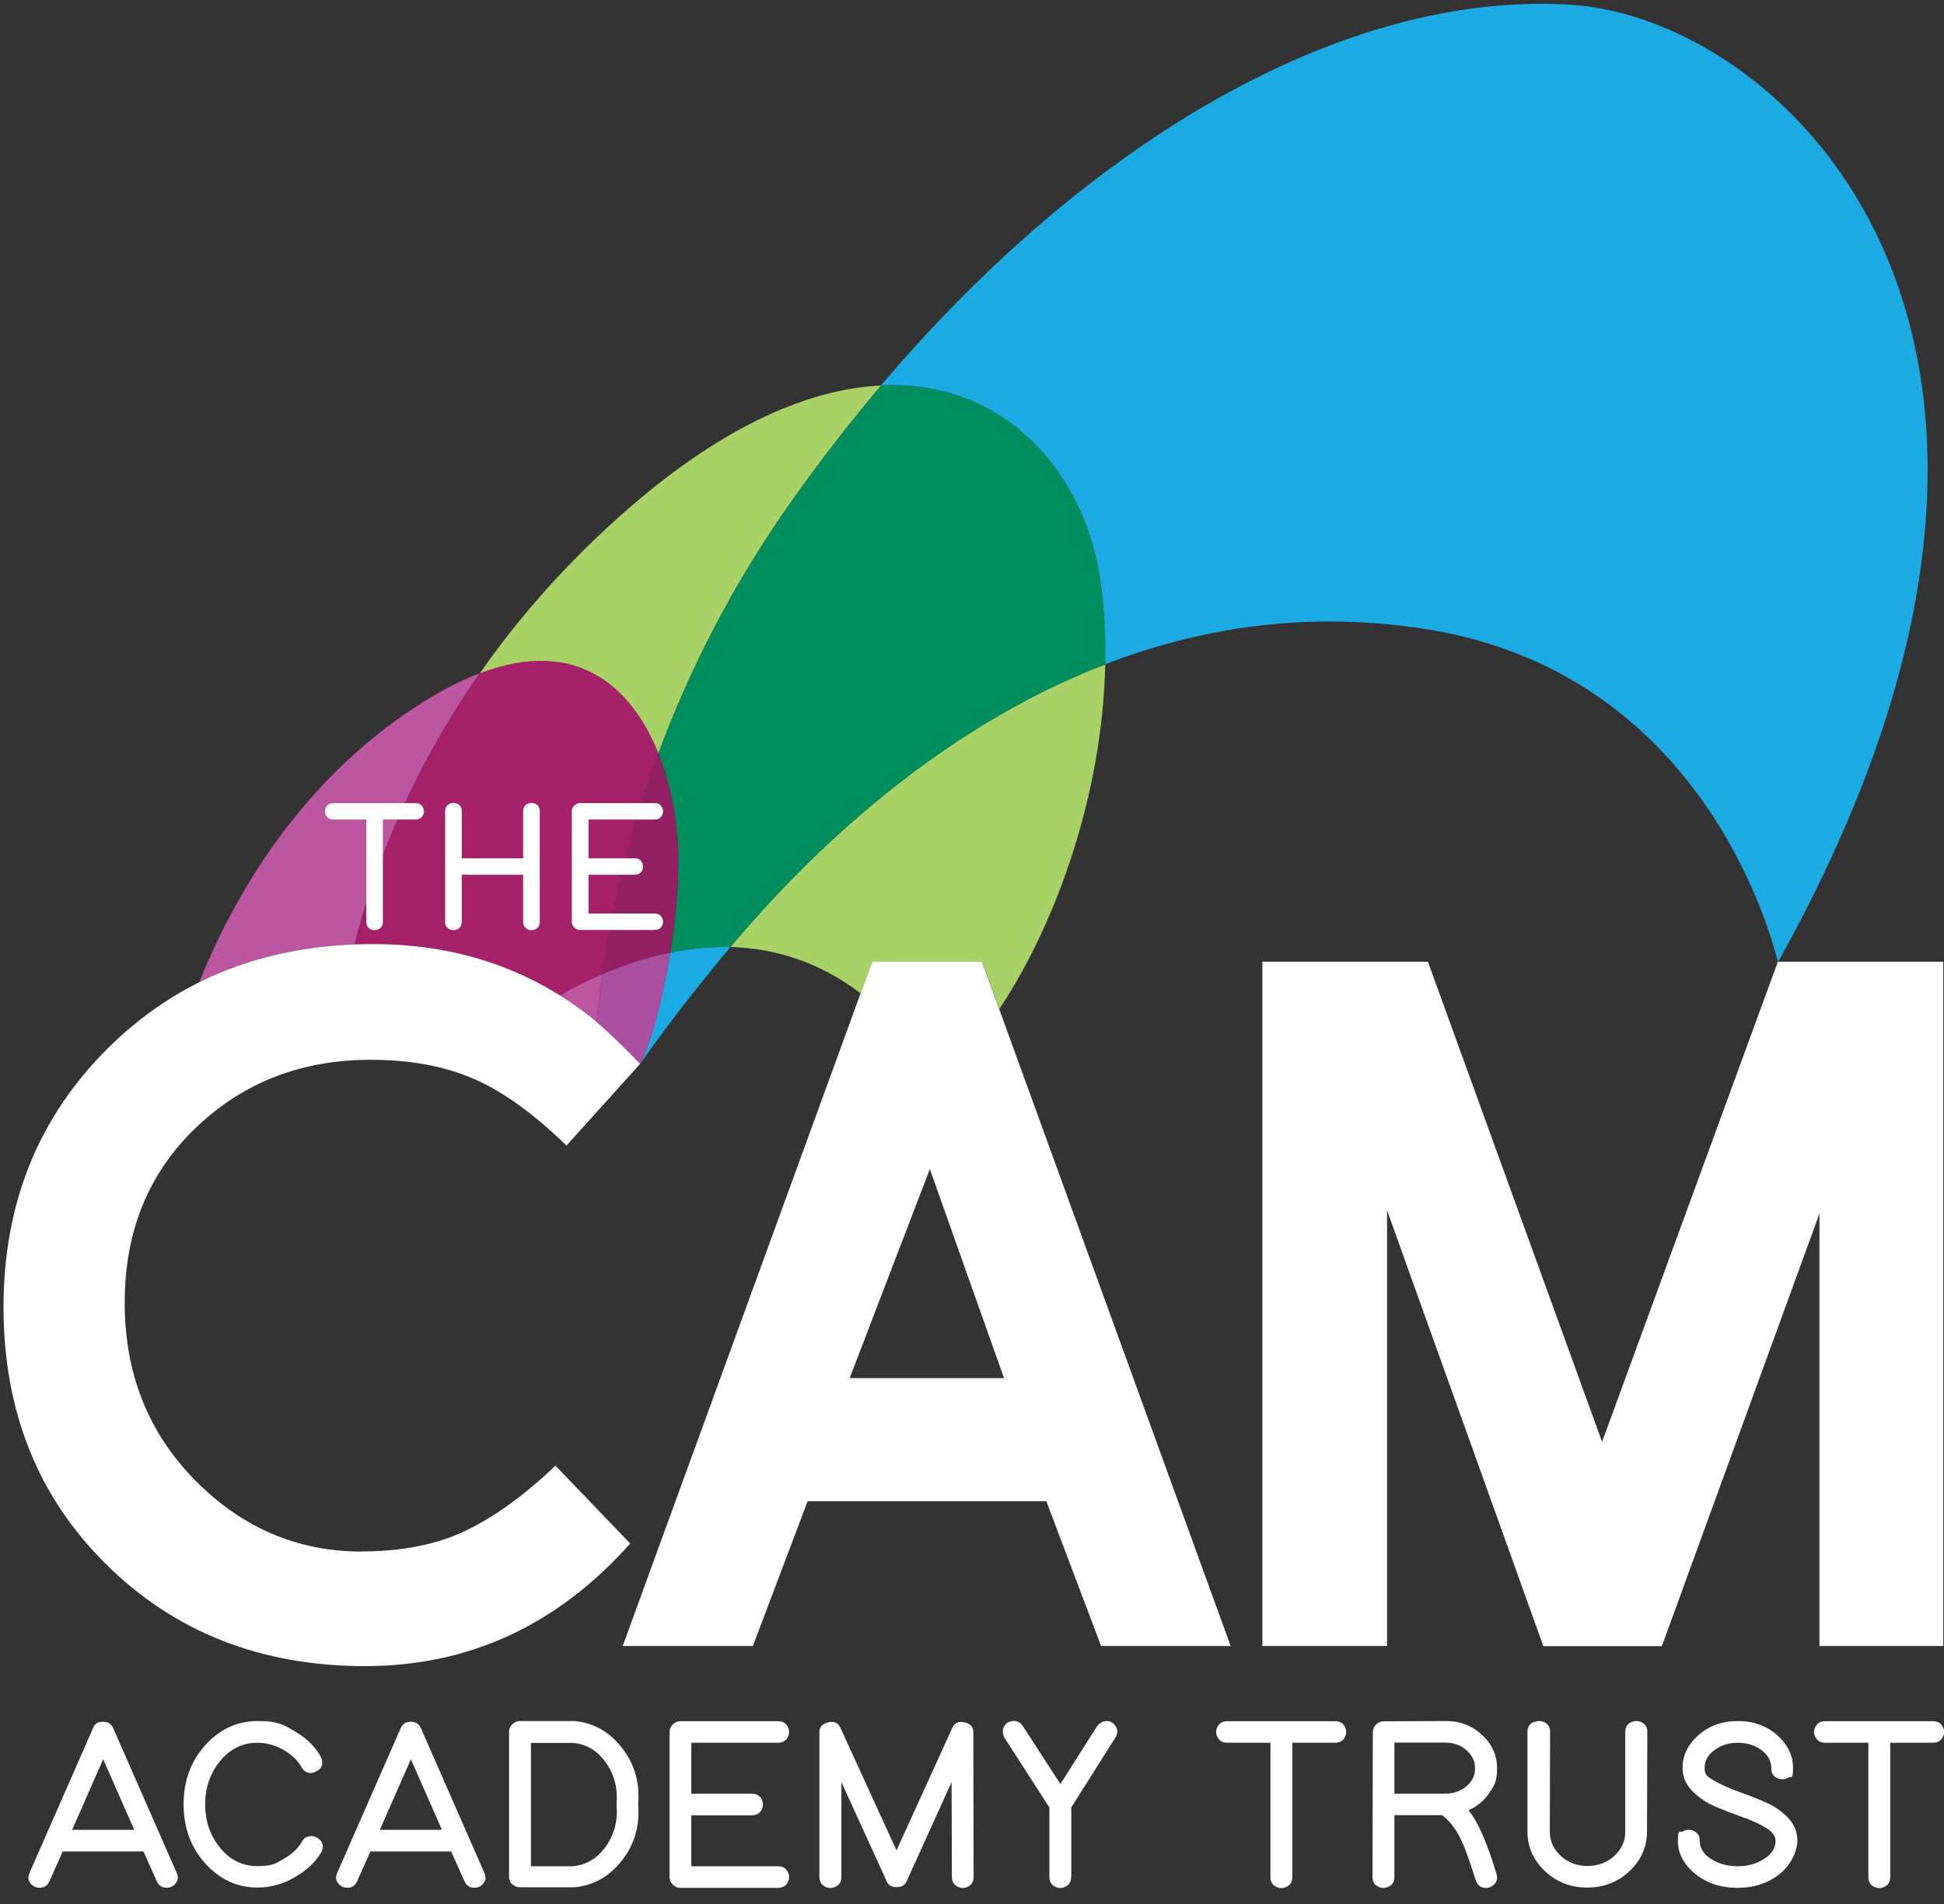 <?xml version="1.0" encoding="UTF-8"?>
<svg id="Art" xmlns="http://www.w3.org/2000/svg" version="1.1" viewBox="0 0 1323.6 1296.8">
  <rect x="0" y="0" width="1323.6" height="1296.8" fill="#333333" stroke="none"/>
  <!-- Generator: Adobe Illustrator 29.8.2, SVG Export Plug-In . SVG Version: 2.1.1 Build 3)  -->
  <defs>
    <style>
      .st0 {
        opacity: 1;
      }

      .st0, .st1 {
        fill: #fff;
      }

      .st1 {
        opacity: 1;
      }

      .st2 {
        fill: #a8d166;
      }

      .st3 {
        fill: #942064;
      }

      .st4 {
        fill: #aa4e9e;
      }

      .st5 {
        fill: #1babe2;
      }

      .st6 {
        fill: #a5216a;
      }

      .st7 {
        fill: #008e5e;
      }

      .st8 {
        fill: #bd56a0;
      }
    </style>
  </defs>
  <g>
    <path class="st0" d="M42.7,1260.8l-9,20.2c-1.2,2.8-3.2,4.3-6,4.5-2.8.2-5-.7-6.8-2.8-1.8-2.1-2-4.6-.8-7.3l43.3-98.7c1.1-2.8,3.4-4.2,6.7-4.2s5.6,1.4,6.9,4.2l43.3,98.7c1.2,2.8,1,5.2-.8,7.3-1.8,2.1-4,3.1-6.8,2.8-2.8-.2-4.8-1.7-6-4.5l-9-20.2h-55.2ZM70.3,1197.9l-21.2,48.2h42.3l-21.2-48.2Z"/>
    <path class="st0" d="M209.5,1250.8c1.5-.6,3-.6,4.4-.2,1.4.4,2.7,1.2,3.8,2.2,1.1,1,1.8,2.3,2,3.8.2,1.6-.1,3.2-1,4.8-3.7,6.4-9.6,12.1-17.7,16.8-8.1,4.8-16.6,7.2-25.6,7.2-13.9,0-25.8-5.5-35.6-16.4-9.9-10.9-14.8-24.4-14.8-40.3s4.9-29.3,14.8-40.3c9.9-10.9,21.8-16.4,35.6-16.4s17.7,2.4,25.8,7.3c8.1,4.8,13.8,10.6,17.3,17.3.8,1.7,1.1,3.3.8,4.8-.2,1.6-1,2.8-2.2,3.8-1.2.9-2.6,1.6-4,2-1.4.4-2.9.3-4.3-.4-1.5-.7-2.7-1.8-3.6-3.5-2.4-4.4-6.4-8.3-12.1-11.6-5.7-3.3-11.7-4.9-17.9-4.9-10,0-18.5,4.1-25.3,12.4-6.8,8.3-10.2,18.1-10.2,29.6s3.4,21.3,10.2,29.6c6.8,8.3,15.3,12.4,25.3,12.4s12.3-1.6,18-4.9c5.7-3.3,9.8-7.2,12.4-11.8.9-1.7,2.1-2.8,3.6-3.3Z"/>
    <path class="st0" d="M252.2,1260.8l-9,20.2c-1.2,2.8-3.2,4.3-6,4.5-2.8.2-5-.7-6.8-2.8-1.8-2.1-2-4.6-.8-7.3l43.3-98.7c1.1-2.8,3.4-4.2,6.7-4.2s5.6,1.4,6.9,4.2l43.3,98.7c1.2,2.8,1,5.2-.8,7.3-1.8,2.1-4,3.1-6.8,2.8-2.8-.2-4.8-1.7-6-4.5l-9-20.2h-55.2ZM279.8,1197.9l-21.2,48.2h42.3l-21.2-48.2Z"/>
    <path class="st0" d="M348.8,1283.3c-1.5-1.4-2.2-3.2-2.2-5.2v-98.7c0-2,.7-3.7,2.2-5.2,1.5-1.4,3.2-2.2,5.2-2.2h37.2c13,1.2,23.8,7.3,32.3,18.3,8.6,11,12.2,23.8,11,38.3,1.2,14.6-2.4,27.3-11,38.3-8.6,11-19.4,17.1-32.3,18.3h-37.2c-2,0-3.8-.7-5.2-2.2ZM390.3,1270.8c9-.8,16.4-5.3,22.2-13.4,5.8-8.2,8.2-17.5,7.3-27.9v-1.3c.9-10.4-1.5-19.8-7.3-27.9-5.8-8.2-13.1-12.6-22.2-13.4h-28.8v84h28.8Z"/>
    <path class="st0" d="M536.3,1175.8c1.3,2.4,1.3,4.9,0,7.3-1.3,2.4-3.5,3.7-6.7,3.7h-58.9v34.7h41.1c3.2,0,5.4,1.2,6.7,3.7,1.3,2.4,1.3,4.9,0,7.3-1.3,2.4-3.5,3.7-6.7,3.7h-41.1v34.7h58.9c3.2,0,5.4,1.2,6.7,3.7,1.3,2.4,1.3,4.9,0,7.3-1.3,2.4-3.5,3.7-6.7,3.7h-66.3c-2,0-3.8-.7-5.2-2.2-1.5-1.4-2.2-3.2-2.2-5.2v-98.7c0-2,.7-3.7,2.2-5.2,1.5-1.4,3.2-2.2,5.2-2.2h66.3c3.2,0,5.4,1.2,6.7,3.7Z"/>
    <path class="st0" d="M569,1284.7c-2.5,1.3-5,1.3-7.4,0-2.5-1.3-3.7-3.5-3.7-6.6v-98.7c0-3.4,2-5.6,6-6.5,4-.9,6.7.3,8.2,3.5l38.3,83.7,38.1-83.7c1.5-3.2,4.2-4.4,8.2-3.5,4,.9,6,3.1,6,6.5l.2,98.7c0,3.1-1.2,5.3-3.7,6.6-2.5,1.3-5,1.3-7.4,0-2.5-1.3-3.7-3.5-3.7-6.6l-.2-64.5-30.6,67.5c-1.2,2.7-3.5,4-6.9,4s-5.6-1.3-6.7-4l-30.8-67.5v64.5c0,3.1-1.2,5.3-3.7,6.6Z"/>
    <path class="st0" d="M729.3,1278.1c0,3.1-1.2,5.3-3.7,6.6-2.5,1.3-5,1.3-7.4,0-2.5-1.3-3.7-3.5-3.7-6.6v-47.2l-30.6-47.5c-1.4-2.8-1.4-5.3-.3-7.6,1.2-2.3,3.2-3.6,6-3.8,2.8-.3,5.1.9,6.8,3.4l25.6,39.5,24.9-39.3c1.9-2.4,4.1-3.6,6.7-3.6,2.5,0,4.6,1.3,6.1,3.7,1.5,2.4,1.4,4.9-.3,7.6l-30,47.5v47.3Z"/>
  </g>
  <g>
    <path class="st0" d="M908.9,1172.1c3.2,0,5.4,1.2,6.7,3.7,1.3,2.4,1.3,4.9,0,7.3-1.3,2.4-3.5,3.7-6.7,3.7h-29v91.4c0,3.1-1.2,5.3-3.7,6.6-2.5,1.3-5,1.3-7.5,0-2.5-1.3-3.7-3.5-3.7-6.6v-91.4h-29.3c-3.2,0-5.4-1.2-6.7-3.7-1.3-2.4-1.3-4.9,0-7.3,1.3-2.4,3.5-3.7,6.7-3.7h73.2Z"/>
    <path class="st0" d="M1018.9,1276.1c.9,2.9.3,5.3-1.7,7.3-2,1.9-4.4,2.6-7.1,2.1s-4.5-2.3-5.4-5.3c-4.4-14.3-8.2-24.4-11.4-30.3-3.2-5.8-6.9-10.4-11.4-13.8h-32.5v42c0,3.1-1.2,5.3-3.7,6.6-2.5,1.3-5,1.3-7.5,0-2.5-1.3-3.7-3.5-3.7-6.6l.2-98.5c0-2,.7-3.7,2.2-5.2s3.2-2.2,5.3-2.2l42.2-.2c9.7,0,18,3.2,24.7,9.5,6.8,6.3,10.2,13.9,10.2,22.7s-1.8,11.6-5.3,16.8c-3.5,5.2-8.2,9.1-14.1,11.8,6.3,7.7,12.7,22.1,19,43.3ZM985.5,1221.4c5.1-.2,9.5-2,13.2-5.2s5.6-7.2,5.6-11.8v-.2c0-4.9-2-9-5.9-12.4-4-3.4-8.6-5.1-14.1-5.1h-34.9v34.8c3.1,0,6.6,0,10.6,0,4,0,8,0,12,0h10.8c.9-.2,1.8-.2,2.7,0Z"/>
    <path class="st0" d="M1044.2,1172.9c2.5-1.2,5.1-1.2,7.5,0,2.5,1.3,3.7,3.5,3.7,6.6l-.2,67.7c0,6.6,2.5,12.1,7.5,16.7,5,4.6,11.1,6.8,18.2,6.8s13.2-2.3,18.2-6.8c5-4.6,7.5-10.1,7.5-16.7v-67.8c0-3.1,1.3-5.3,3.8-6.5s5.1-1.2,7.5,0c2.5,1.3,3.7,3.5,3.7,6.6l-.2,67.7c0,10.4-3.9,19.4-11.8,26.9-7.9,7.5-17.5,11.3-28.9,11.3s-21-3.8-28.9-11.3c-7.9-7.5-11.8-16.5-11.8-26.9v-67.8c0-3.1,1.3-5.3,3.8-6.5Z"/>
    <path class="st0" d="M1217.2,1210.7c-2.5,1.3-5,1.3-7.5,0-2.5-1.3-3.7-3.5-3.7-6.6,0-5-2.3-9.1-6.8-12.4-4.5-3.3-9.8-4.9-15.9-4.9s-11.4,1.6-15.9,4.9c-4.5,3.3-6.8,7.4-6.8,12.4s2.2,5.9,6.5,8.5c4.3,2.6,9.6,4.9,15.8,7.2,6.2,2.2,12.4,4.6,18.6,7.3,6.2,2.6,11.5,6.2,15.8,10.7,4.3,4.5,6.5,9.8,6.5,15.8s-3.9,15.9-11.8,22.3c-7.9,6.4-17.5,9.7-28.9,9.7s-21.3-3.2-29.1-9.7c-7.7-6.4-11.6-13.9-11.6-22.3s1.2-5.3,3.7-6.6c2.5-1.3,5-1.3,7.5,0s3.7,3.5,3.7,6.6c0,5,2.6,9.1,7.8,12.4,5.2,3.3,11.2,4.9,18,4.9s12.6-1.6,17.9-4.9c5.3-3.3,7.9-7.4,7.9-12.3v-.2c0-3.2-2.2-6.1-6.5-8.8-4.3-2.6-9.6-5-15.8-7.2-6.2-2.2-12.4-4.6-18.6-7.2-6.2-2.6-11.4-6.2-15.8-10.7-4.4-4.5-6.6-9.7-6.6-15.6,0-8.6,3.6-16,10.8-22.4,7.2-6.4,16.2-9.6,26.8-9.6s19.5,3.2,26.8,9.6c7.2,6.4,10.8,13.9,10.8,22.4s-1.2,5.3-3.7,6.6Z"/>
    <path class="st0" d="M1316,1172.1c3.2,0,5.4,1.2,6.7,3.7,1.3,2.4,1.3,4.9,0,7.3-1.3,2.4-3.5,3.7-6.7,3.7h-29v91.4c0,3.1-1.2,5.3-3.7,6.6-2.5,1.3-5,1.3-7.5,0-2.5-1.3-3.7-3.5-3.7-6.6v-91.4h-29.3c-3.2,0-5.4-1.2-6.7-3.7-1.3-2.4-1.3-4.9,0-7.3,1.3-2.4,3.5-3.7,6.7-3.7h73.2Z"/>
  </g>
  <path class="st5" d="M1210.6,655.1C1447.8,230,1215.8,12.1,1069,3.2c-153.2-9.3-326.7,91.2-469.2,259.3,85-4.1,138.9,60.3,149.3,132.7,2.7,18.8,3.7,37.9,3.3,57.2,64.8-25,138.2-36.8,218.9-23.9,183.3,29.2,232.4,199.1,239.2,226.6"/>
  <path class="st1" d="M944.4,1120.9h-84.9v-466h112.7l118.6,327,119.7-327h112.6v466h-84.3v-294.5l-107.3,294.6h-80.7l-106.4-296.8v296.6Z"/>
  <path class="st1" d="M549.9,1022.3l-37.3,98.6h-88.6l169.8-466h74.8l169.3,466h-88.2l-37.3-98.6h-162.6ZM683.6,938.5l-50.5-142.4-54.6,142.4h105.1Z"/>
  <path class="st5" d="M435.9,724.4s0,0,0,0c0,0,0,0,0,0h0Z"/>
  <path class="st2" d="M497.3,644.9c29,.8,59.6,9.4,88.7,31.6l7.9-21.6h74.8l11.7,32.3c39.5-59.5,70.4-147.9,72.1-234.8-114.3,44-201.9,129-255.2,192.5Z"/>
  <path class="st8" d="M241.4,643.2c10.8-43.4,34.4-111.9,85.2-184.7-12.2,4.6-25.3,11.3-39.5,20.2-85.8,54.3-130.3,137.3-151.4,190.2,31.5-15.7,66.7-24.3,105.7-25.8Z"/>
  <path class="st6" d="M254,642.9c47.6,0,90,11.8,127.3,35.1,8.1-4.7,17.7-9.7,28.7-14.5,5.9-41.5,17.2-93.4,38.4-150.6-17.8-44.4-54.9-79.9-121.7-54.5-50.8,72.7-74.4,141.3-85.2,184.7,4.2-.2,8.3-.3,12.6-.3Z"/>
  <path class="st8" d="M406.2,695.9c.9-9.9,2.1-20.7,3.8-32.4-11,4.7-20.7,9.8-28.8,14.5,8.6,5.4,16.9,11.3,25,17.9Z"/>
  <g>
    <path class="st5" d="M435.9,724.4c1.4-2,24.1-35,61.4-79.5-14.1-.4-27.7,1.1-40.7,3.7,0,0-.2,0-.2,0,0,0,0,.2-.1.6-5.3,31.1-11.6,56.7-20.4,75.1Z"/>
    <path class="st5" d="M435.9,724.4s0,0,0,0c0,0,0,0,0,0,0,0,0,0,0,0Z"/>
  </g>
  <path class="st3" d="M448.3,513.1c-21.2,57.1-32.5,109-38.4,150.5,13.8-6,29.5-11.4,46.5-14.9,3.6-20.9,5.7-43.4,5.5-65.9-.2-20.7-4.3-46.4-13.6-69.7Z"/>
  <path class="st2" d="M599.9,262.5c-47.8,2.3-105.3,26.2-170.5,82.5-42.8,37-76.4,75.8-102.7,113.5,66.7-25.4,103.8,10.1,121.6,54.5,20.2-54.4,49.3-113.5,91.5-172.9,19.3-27.2,39.4-53.1,60.1-77.5Z"/>
  <path class="st7" d="M749.2,395.3c-10.4-72.5-64.3-136.8-149.3-132.7-20.7,24.5-40.8,50.3-60.1,77.5-42.1,59.4-71.3,118.5-91.5,172.9,0,0,0,0,0,.1h0s0,0,0,0c8.2,20.4,12.3,42.6,13.3,61.7.1,2.7.2,5.4.3,8,.2,22.5-1.9,45-5.5,65.9,13-2.7,26.8-4.1,40.9-3.8,53.4-63.5,141-148.5,255.2-192.5.4-19.2-.6-38.4-3.3-57.2Z"/>
  <g>
    <path class="st0" d="M282.8,546.9c2.4,0,4.1.9,5.1,2.8s1,3.7,0,5.6c-1,1.9-2.7,2.8-5.1,2.8h-22.1v69.6c0,2.4-.9,4-2.8,5-1.9,1-3.8,1-5.7,0-1.9-1-2.8-2.6-2.8-5v-69.6h-22.3c-2.4,0-4.1-.9-5.1-2.8-1-1.9-1-3.7,0-5.6s2.7-2.8,5.1-2.8h55.7Z"/>
    <path class="st0" d="M367.5,627.7c0,2.4-.9,4-2.8,5-1.9,1-3.8,1-5.7,0-1.9-1-2.8-2.6-2.8-5v-32h-41.8v32c0,2.4-.9,4-2.8,5-1.9,1-3.8,1-5.7,0s-2.8-2.6-2.8-5v-75.2c0-2.4.9-4,2.8-5,1.9-1,3.8-1,5.7,0,1.9,1,2.8,2.6,2.8,5v32h41.8v-32c0-2.4.9-4,2.8-5,1.9-1,3.8-1,5.7,0,1.9,1,2.8,2.6,2.8,5v75.2Z"/>
    <path class="st0" d="M450.7,549.7c1,1.9,1,3.7,0,5.6-1,1.9-2.7,2.8-5.1,2.8h-44.9v26.4h31.3c2.4,0,4.1.9,5.1,2.8,1,1.9,1,3.7,0,5.6-1,1.9-2.7,2.8-5.1,2.8h-31.3v26.4h44.9c2.4,0,4.1.9,5.1,2.8,1,1.9,1,3.7,0,5.6-1,1.9-2.7,2.8-5.1,2.8h-50.6c-1.5,0-2.9-.5-4-1.7-1.1-1.1-1.7-2.4-1.7-3.9v-75.2c0-1.5.6-2.8,1.7-3.9,1.1-1.1,2.5-1.7,4-1.7h50.6c2.4,0,4.1.9,5.1,2.8Z"/>
  </g>
  <path class="st1" d="M246.3,1056.5c27.2,0,50.7-4.6,70.3-13.9,19.6-9.3,40.2-24.1,61.6-44.5l50.9,53c-49.6,55.7-109.8,83.5-180.6,83.5s-129.5-23.1-176.2-69.3C25.7,1019.2,2.4,960.8,2.4,890.1s23.8-129.5,71.4-176.6c47.6-47.1,107.6-70.6,180.2-70.6s133.2,27.2,181.9,81.5l-50.2,55.7c-22.3-21.7-43.4-36.9-63.3-45.5-19.9-8.6-43.2-12.9-70-12.9-47.3,0-87.1,15.5-119.3,46.5-32.2,31-48.2,70.6-48.2,118.9s16,88.5,47.9,120.9c31.9,32.4,69.8,48.6,113.6,48.6Z"/>
  <path class="st4" d="M410,663.5c-1.7,11.7-2.9,22.5-3.8,32.5,0,0,0,0,0,0h0c10.3,8.5,29.7,28.5,29.7,28.5,8.9-18.5,15.2-44.3,20.5-75.8-16.9,3.5-32.6,8.8-46.4,14.8Z"/>
</svg>